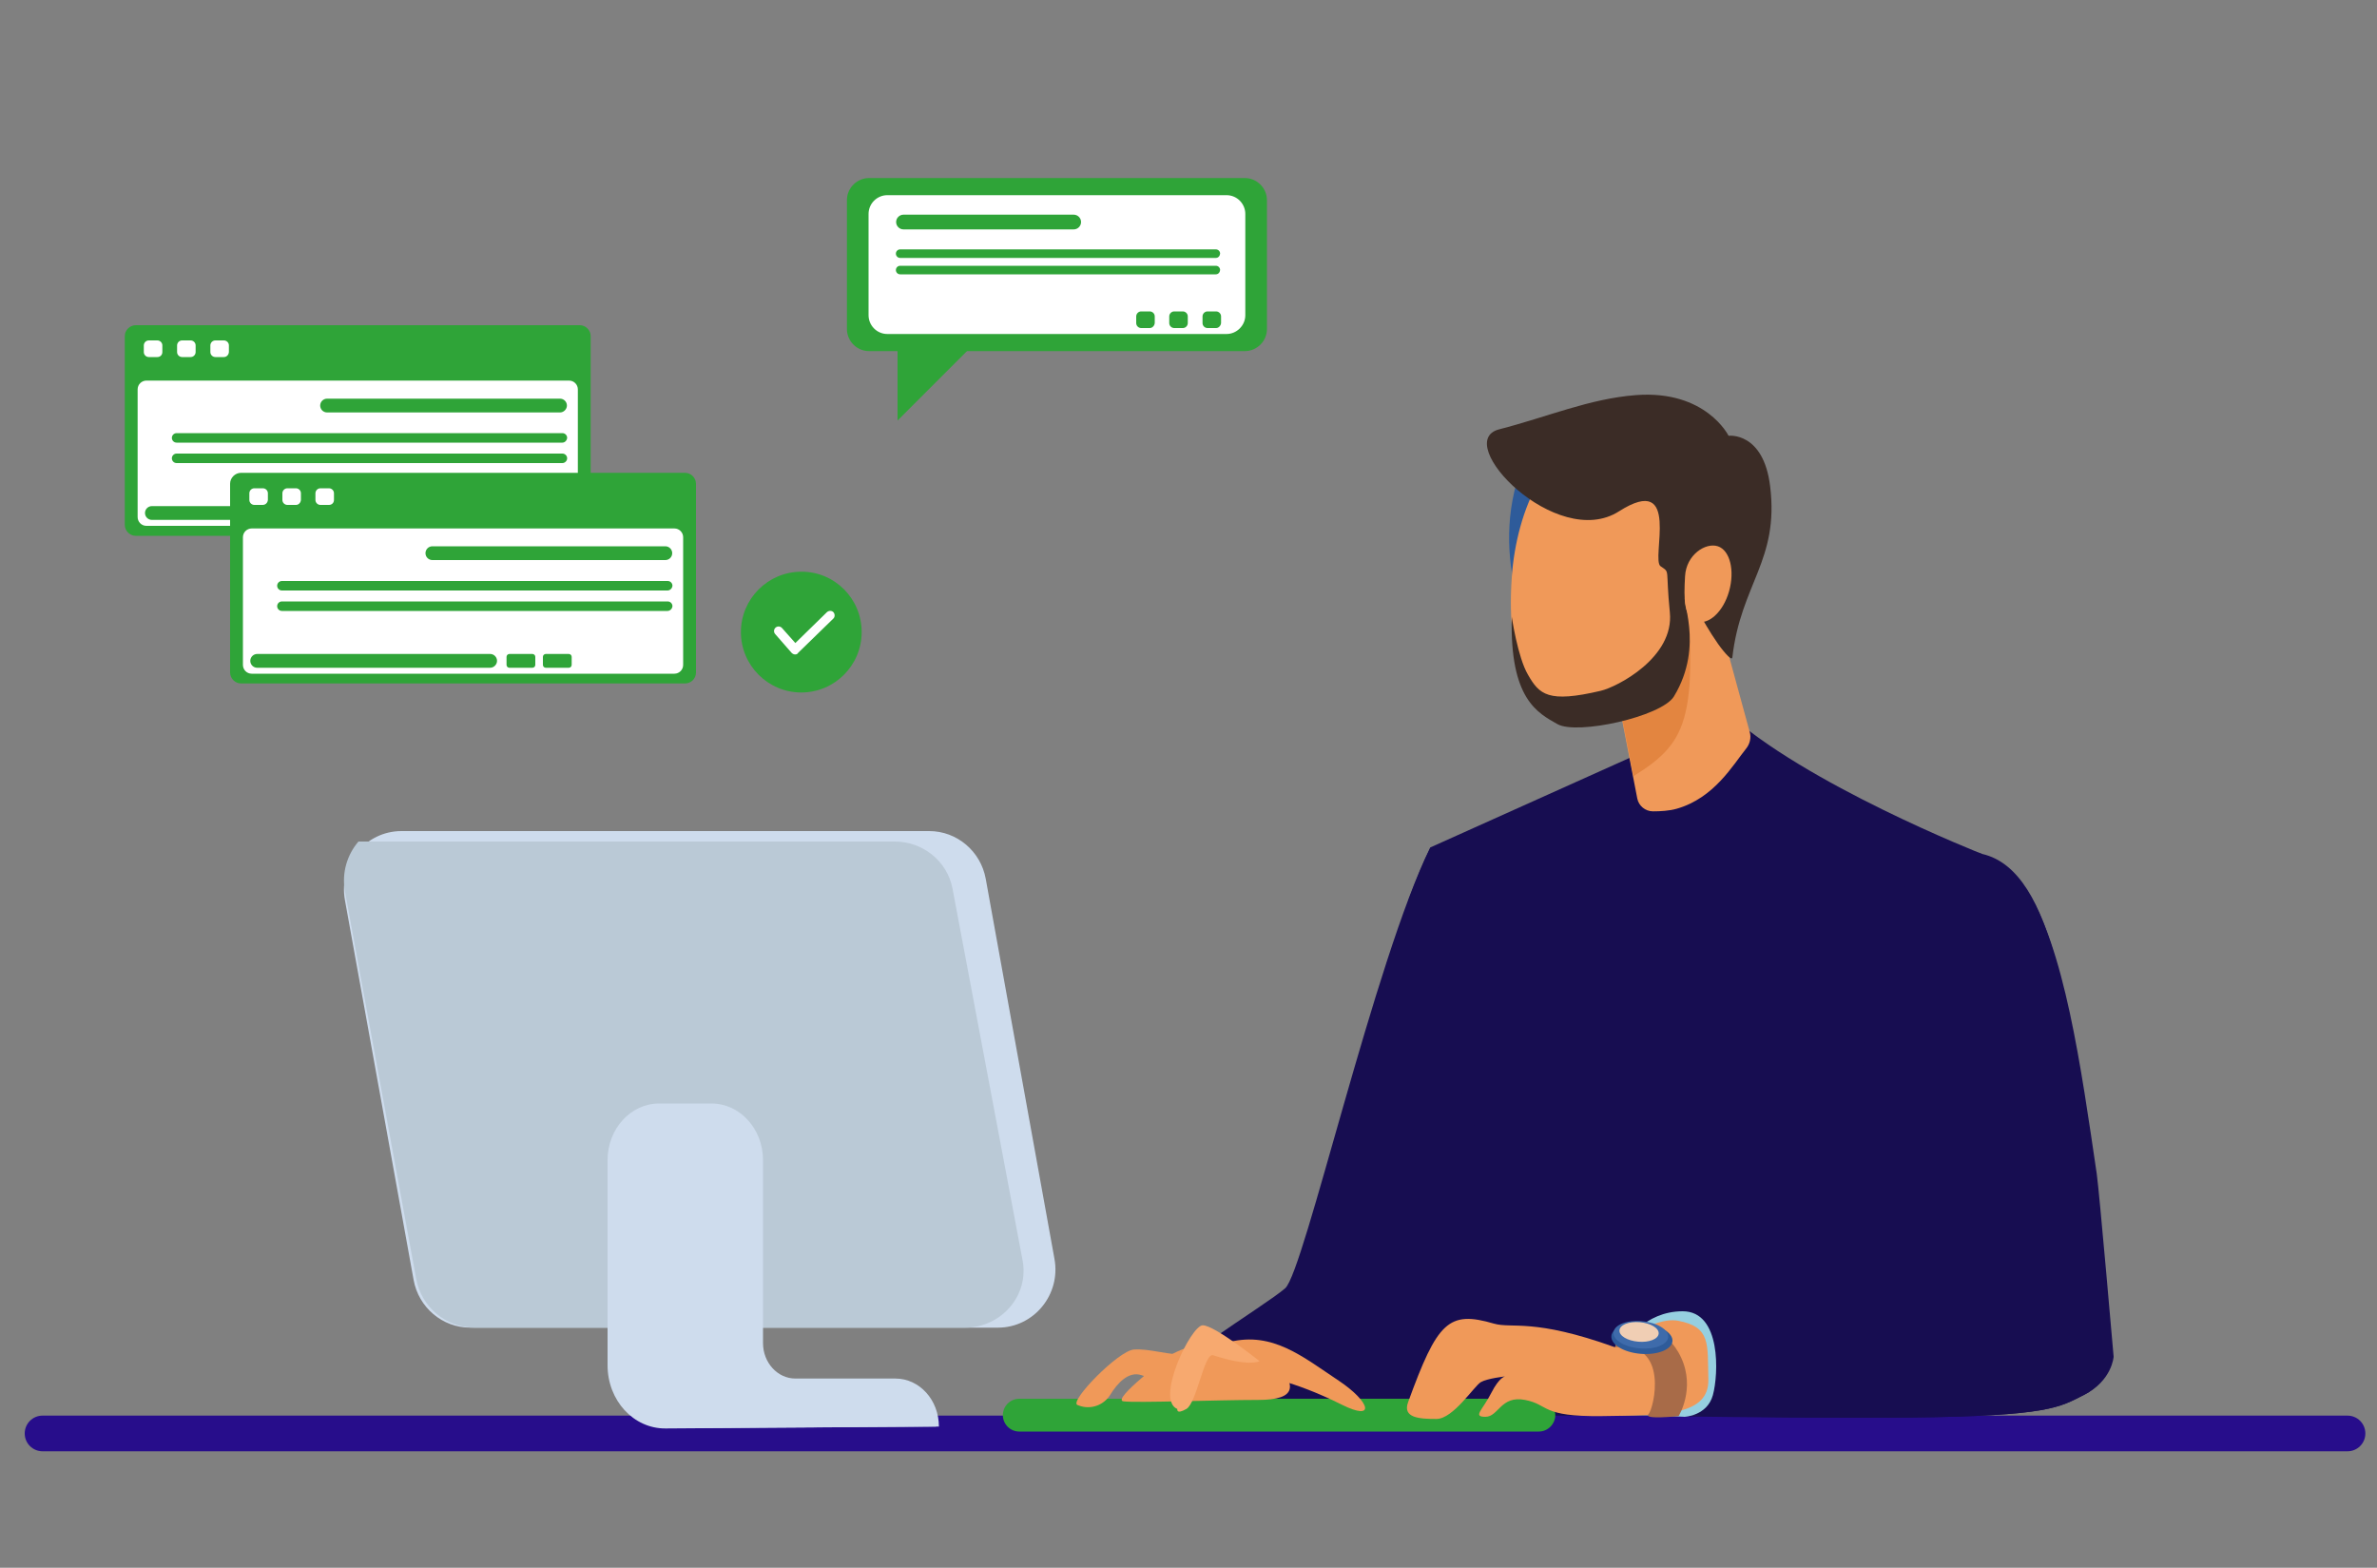 <svg xmlns="http://www.w3.org/2000/svg" xmlns:xlink="http://www.w3.org/1999/xlink" id="Layer_1" x="0px" y="0px" viewBox="0 0 1000 659.5" style="enable-background:new 0 0 1000 659.5;" xml:space="preserve"><rect x="0" y="0" width="1000" height="659.5" fill="#808080" stroke="none"/><style type="text/css">	.st0{fill:#170D51;}	.st1{fill:#270D8B;}	.st2{fill:#2E5B9A;}	.st3{fill:#F09959;}	.st4{fill:#E38540;}	.st5{fill:#96CFE0;}	.st6{fill:#2FA438;}	.st7{fill:#A86B48;}	.st8{fill:#3E6BAB;}	.st9{fill:#F0CEB4;}	.st10{fill:#CEDCED;}	.st11{fill:#BAC9D6;}	.st12{fill:#F7A96F;}	.st13{fill:#3B2C26;}	.st14{fill:#FFFFFF;}	.st15{fill:#B7E1FF;}</style><g>	<path class="st0" d="M601.7,356.5c-23.5,47.7-53,178.2-61,185.4c-8,7.1-54.5,34.8-62.5,48.3c-8,13.4-4.5,8.9-0.9,9.8  c3.6,0.9,205.5,1.8,205.5,1.8s-23.2-138.5-25.9-139.4C654.2,461.4,601.7,356.5,601.7,356.5z"></path>	<path class="st0" d="M568.3,601.1c37.1,0.3,76.2,0.5,97.8,0.6l-29.5-176.4c-15.7-30.5-34.8-68.7-34.8-68.7c-3,6-6,13.4-9.1,21.6  c-3.1,132.5,16,169.6,1.7,193.3C583.1,589.7,572.9,598,568.3,601.1z"></path>	<path class="st1" d="M987.6,610.5H17.9c-4.1,0-7.5-3.3-7.5-7.5c0-4.1,3.3-7.5,7.5-7.5h969.7c4.1,0,7.5,3.3,7.5,7.5  C995.1,607.2,991.7,610.5,987.6,610.5z"></path>	<path class="st0" d="M725.6,298.9c33.5,31,108.2,60.3,108.2,60.3s11.3,104.8,3.6,164.1c-7.7,59.3-3.4,71.4-3.4,71.4H680  c0,0-20.7-28.7-58.5-117.8c-24.1-56.8-19.8-120.4-19.8-120.4l93.7-42.1L725.6,298.9z"></path>	<path class="st0" d="M680,594.7h153.9c0,0-4.3-12,3.4-71.4c6.4-48.9-0.2-128.6-2.7-155.2l-14-6c-35.1,10.1-55.4,62.6-61.4,113.8  c-4,34.3-60.8,68-97.9,86.6C673.6,585.8,680,594.7,680,594.7z"></path>	<path class="st2" d="M642.3,191.3c-18.6,41.3,3.7,79.6,3,78c-0.7-1.6,28.1-69.8,28.1-69.8L642.3,191.3z"></path>	<path class="st3" d="M712.6,221.9l23.5,86c0.7,2.4,0.1,5-1.5,7c-5.5,6.8-13.4,20.8-29.2,25.3c-3.1,0.9-6.9,1.1-10,1.1  c-3.2,0-6-2.3-6.6-5.4L673,254.2L712.6,221.9z"></path>	<path class="st4" d="M708.1,229l-8.6,3.5L673,254.2l14.2,72.3C711.3,311.5,714.8,301.4,708.1,229z"></path>	<path class="st3" d="M711.7,259.9c-5.2,28.3-26.4,47.4-47.3,42.7c-20.9-4.7-30.9-23-28.4-59.7c1.9-28.8,16.1-60.1,37-55.4  C693.9,192.2,716.9,231.6,711.7,259.9z"></path>	<path class="st0" d="M833.8,359.2c31.1,7,36.9,70.3,47.1,137c1.2,7.7,7.1,72.7,7.1,72.7s0.6,11.9-11.3,17.9  c-10.2,5.1-14.3,8.9-73.3,9.5c-56.6,0.6-129.7-1.8-129.7-1.8s-0.6-21.1,5.2-31.4c8.7-15.5,98.3-37.7,106.6-38.9  c1.2-16.7-8.2-77,4.8-118c8.9-28.1,18.5-42.9,30.6-46.7C824.9,358.2,829.2,358.1,833.8,359.2z"></path>	<path class="st0" d="M705.8,595.8c27.9,0.4,66.2,0.8,97.6,0.5c59-0.6,63.1-4.4,73.3-9.5c11.9-6,12.5-16.1,12.5-16.1  s-6-69.2-7.1-76.9c-6.6-44.7-13.6-95.8-30.1-120.5c15.5,45.4,18,83.7,18.3,100.1c0.1,8.3-0.6,19.6-3,27.6  c-2.7,8.8-9.5,14.3-20.3,11.3c-21.4-6-48.3,6.6-48.3,6.6s20.3-7.1,39.3-0.6c19.1,6.6,58.4,50,15.5,66.1  C840.3,589.3,761.7,593.3,705.8,595.8z"></path>	<path class="st5" d="M683.7,565.1c0,0,7.9-13.5,24.2-13.5c16.3,0,15.1,26.6,12.7,35.3c-2.4,8.7-11.9,9.1-11.9,9.1l-35-1.6  L683.7,565.1z"></path>	<path class="st6" d="M647.4,602.2H428.8c-3.8,0-6.9-3.1-6.9-6.9v0c0-3.8,3.1-6.9,6.9-6.9h218.6c3.8,0,6.9,3.1,6.9,6.9v0  C654.3,599,651.2,602.2,647.4,602.2z"></path>	<path class="st3" d="M679.3,566.7c-34.2-12.3-43.1-7.7-50.8-9.9c-19.1-5.6-23.8-0.8-36.1,33c-2.5,6.7,4.8,7.1,11.9,7.1  c7.1,0,15.9-13.9,18.7-15.5c2.8-1.6,10.3-2.4,10.3-2.4s-2.4,0-6,7.1c-3.6,7.1-7.9,9.9-2.4,9.9c5.6,0,6.4-9.1,16.7-7.1  c10.3,2,6.4,7.1,32.2,6.8c25.8-0.4,45.3,0,44.9-15.5c-0.4-14.7,1.2-22-12.7-24.6C695.2,553.6,679.3,566.7,679.3,566.7z"></path>	<path class="st7" d="M679.7,566.7c22.8-2.6,16.1,25.9,13.8,28.2c-2.4,2.4,12.7,0.8,12.7,0.8s7.1-11.4,1.1-24.5  c-6-13.1-17.9-13.7-17.9-13.7l-10.1,5.6L679.7,566.7z"></path>	<path class="st2" d="M703.6,564.2c-0.3,3.5-6.3,5.9-13.4,5.3c-7.1-0.6-12.6-3.9-12.3-7.5c0.3-3.5,6.3-5.9,13.4-5.3  S703.9,560.7,703.6,564.2z"></path>	<path class="st8" d="M701.8,562.5c-0.3,3.1-5.6,5.3-12,4.7c-6.3-0.5-11.3-3.5-11-6.7c0.3-3.2,5.6-5.3,12-4.7  C697.1,556.3,702,559.3,701.8,562.5z"></path>	<path class="st9" d="M697.8,561c-0.2,2.3-4,3.8-8.6,3.4c-4.6-0.4-8.1-2.5-7.9-4.8c0.2-2.3,4-3.8,8.6-3.4  C694.4,556.6,698,558.7,697.8,561z"></path>	<path class="st10" d="M419.8,558.5h-222c-11.7,0-21.7-8.5-23.8-20.1l-28.9-159.8c-2.7-15.1,8.7-29,23.8-29h222  c11.7,0,21.7,8.5,23.8,20.1l28.9,159.8C446.4,544.6,434.9,558.5,419.8,558.5z"></path>	<path class="st11" d="M430.2,530.2l-29.5-156.5c-2.2-11.4-12.4-19.7-24.3-19.7H150.8c-4.7,5.5-7.1,13-5.7,20.9l30,163.1  c2.2,11.9,12.5,20.5,24.6,20.5h206.2C421.3,558.5,433,544.9,430.2,530.2z"></path>	<path class="st10" d="M376.7,579.9h-42.1c-7.5,0-13.6-6.7-13.6-14.9v-77c0-13.1-9.7-23.8-21.7-23.8h-22c-12,0-21.7,10.7-21.7,23.8  v86.3c0,14.8,10.9,26.7,24.4,26.6l115-0.8C395,588.9,386.8,579.9,376.7,579.9z"></path>	<path class="st10" d="M257.3,489.7v85c0,13.8,10.7,25.1,24.3,26.1l112.2-0.7c0-1.8-8.9-5.2-19.8-5.2h-45.6  c-8.1,0-14.7-6.6-14.7-14.7v-90.5c0-12.9-10.5-23.4-23.4-23.4h-9.6C267.8,466.2,257.3,476.7,257.3,489.7z"></path>	<path class="st3" d="M492.2,570.1c17-9.4,37.7-6.3,45.2,3.1c7.5,9.4,8.8,15.7-8.2,15.7c-17,0-50.9,1.3-56.5,0.6  C467.1,589,492.2,570.1,492.2,570.1z"></path>	<path class="st3" d="M517.3,564.5c18.2-4.4,30.7,6.2,45.9,16.3c13.2,8.8,15.8,17.3,1.3,10.1c-21.4-10.7-33.9-11.9-33.9-11.9  L517.3,564.5z"></path>	<path class="st3" d="M500.7,570.1c-9.2,0-17.2-2.9-23.7-2.4c-6.5,0.5-27.1,21.6-23.8,23.3c0.2,0.1,0.5,0.2,0.8,0.3  c4.9,1.8,10.4-0.2,13.1-4.6c2.9-4.7,7.6-10.1,13.2-8.2c9.2,3.2,18.9,2.9,18.9,2.9L500.7,570.1z"></path>	<path class="st12" d="M495.3,592.7c-9.4-3.8,5.7-35.2,10.7-35.2c5,0,23.9,15.1,23.9,15.1s-4.4,2.5-19.5-2.5  c-3.8-1.3-6.9,20.1-11.3,22.6C494.7,595.2,495.3,592.7,495.3,592.7z"></path>	<path class="st13" d="M636,259.5c-0.9,34.6,10.9,40.4,19.2,45.1c8.2,4.7,43.7-3.1,49-11.6c13.3-21.9,2.1-42.3,5.1-42  c3,0.3,5.7,8.8,13.5,19.9c0.7,1,5.8,7.9,6,5.6c3.6-31,19.7-40.6,15.9-71.9c-2.8-23.1-17.5-21.3-17.5-21.3s-9.5-19.3-38.9-17.1  c-19.7,1.5-37.3,9.2-57.6,14.4c-20.3,5.2,24.1,51.3,50.4,34.5c26.4-16.8,13.3,20.2,17.5,23.1c4.2,2.9,2,0.4,3.9,19.4  c1.9,19-22.2,31.4-29.1,33c-22.1,5.2-25.8,1.6-30.6-6.8C638.5,276.5,636,259.5,636,259.5z"></path>	<path class="st3" d="M727.4,248.8c-2.5,8.7-8.7,14.3-13.8,12.6c-5.1-1.8-5.3-8.9-4.7-19c0.5-9.1,8.7-14.3,13.8-12.6  C727.8,231.5,729.9,240,727.4,248.8z"></path>	<path class="st6" d="M243.9,225.4H57.1c-2.5,0-4.6-2.1-4.6-4.6v-79.4c0-2.5,2.1-4.6,4.6-4.6h186.8c2.5,0,4.6,2.1,4.6,4.6v79.4  C248.5,223.3,246.4,225.4,243.9,225.4z"></path>	<path class="st14" d="M239.4,221.2H61.6c-2.1,0-3.7-1.7-3.7-3.7v-53.7c0-2.1,1.7-3.7,3.7-3.7h177.8c2.1,0,3.7,1.7,3.7,3.7v53.7  C243.2,219.5,241.5,221.2,239.4,221.2z"></path>	<g>		<path class="st14" d="M66.2,150.2h-3.6c-1.1,0-2.1-0.9-2.1-2.1v-2.8c0-1.1,0.9-2.1,2.1-2.1h3.6c1.1,0,2.1,0.9,2.1,2.1v2.8   C68.3,149.3,67.4,150.2,66.2,150.2z"></path>		<path class="st14" d="M80.2,150.2h-3.6c-1.1,0-2.1-0.9-2.1-2.1v-2.8c0-1.1,0.9-2.1,2.1-2.1h3.6c1.1,0,2.1,0.9,2.1,2.1v2.8   C82.3,149.3,81.3,150.2,80.2,150.2z"></path>		<path class="st14" d="M94.2,150.2h-3.6c-1.1,0-2.1-0.9-2.1-2.1v-2.8c0-1.1,0.9-2.1,2.1-2.1h3.6c1.1,0,2.1,0.9,2.1,2.1v2.8   C96.2,149.3,95.3,150.2,94.2,150.2z"></path>	</g>	<path class="st6" d="M235.6,173.5h-98c-1.6,0-2.9-1.3-2.9-2.9c0-1.6,1.3-2.9,2.9-2.9h98c1.6,0,2.9,1.3,2.9,2.9  C238.5,172.1,237.2,173.5,235.6,173.5z"></path>	<path class="st6" d="M161.9,218.7h-98c-1.6,0-2.9-1.3-2.9-2.9c0-1.6,1.3-2.9,2.9-2.9h98c1.6,0,2.9,1.3,2.9,2.9  C164.8,217.4,163.5,218.7,161.9,218.7z"></path>	<path class="st15" d="M179.7,218.7h-9.7c-0.7,0-1.2-0.6-1.2-1.2v-3.4c0-0.7,0.6-1.2,1.2-1.2h9.7c0.7,0,1.2,0.6,1.2,1.2v3.4  C181,218.1,180.4,218.7,179.7,218.7z"></path>	<path class="st15" d="M195,218.7h-9.7c-0.7,0-1.2-0.6-1.2-1.2v-3.4c0-0.7,0.6-1.2,1.2-1.2h9.7c0.7,0,1.2,0.6,1.2,1.2v3.4  C196.3,218.1,195.7,218.7,195,218.7z"></path>	<path class="st6" d="M236.6,186.2H74.3c-1.1,0-2-0.9-2-2c0-1.1,0.9-2,2-2h162.3c1.1,0,2,0.9,2,2  C238.5,185.3,237.6,186.2,236.6,186.2z"></path>	<path class="st6" d="M236.6,194.8H74.3c-1.1,0-2-0.9-2-2s0.9-2,2-2h162.3c1.1,0,2,0.9,2,2S237.6,194.8,236.6,194.8z"></path>	<path class="st6" d="M288.2,287.5H101.4c-2.5,0-4.6-2.1-4.6-4.6v-79.4c0-2.5,2.1-4.6,4.6-4.6h186.8c2.5,0,4.6,2.1,4.6,4.6v79.4  C292.8,285.5,290.7,287.5,288.2,287.5z"></path>	<path class="st14" d="M283.7,283.4H105.9c-2.1,0-3.7-1.7-3.7-3.7V226c0-2.1,1.7-3.7,3.7-3.7h177.8c2.1,0,3.7,1.7,3.7,3.7v53.7  C287.4,281.7,285.8,283.4,283.7,283.4z"></path>	<g>		<path class="st14" d="M110.5,212.4H107c-1.1,0-2.1-0.9-2.1-2.1v-2.8c0-1.1,0.9-2.1,2.1-2.1h3.6c1.1,0,2.1,0.9,2.1,2.1v2.8   C112.6,211.5,111.7,212.4,110.5,212.4z"></path>		<path class="st14" d="M124.5,212.4h-3.6c-1.1,0-2.1-0.9-2.1-2.1v-2.8c0-1.1,0.9-2.1,2.1-2.1h3.6c1.1,0,2.1,0.9,2.1,2.1v2.8   C126.5,211.5,125.6,212.4,124.5,212.4z"></path>		<path class="st14" d="M138.4,212.4h-3.6c-1.1,0-2.1-0.9-2.1-2.1v-2.8c0-1.1,0.9-2.1,2.1-2.1h3.6c1.1,0,2.1,0.9,2.1,2.1v2.8   C140.5,211.5,139.6,212.4,138.4,212.4z"></path>	</g>	<path class="st6" d="M279.9,235.6h-98c-1.6,0-2.9-1.3-2.9-2.9c0-1.6,1.3-2.9,2.9-2.9h98c1.6,0,2.9,1.3,2.9,2.9  C282.8,234.3,281.5,235.6,279.9,235.6z"></path>	<path class="st6" d="M206.2,280.9h-98c-1.6,0-2.9-1.3-2.9-2.9c0-1.6,1.3-2.9,2.9-2.9h98c1.6,0,2.9,1.3,2.9,2.9  C209.1,279.5,207.8,280.9,206.2,280.9z"></path>	<path class="st6" d="M224,280.9h-9.7c-0.7,0-1.2-0.6-1.2-1.2v-3.4c0-0.7,0.6-1.2,1.2-1.2h9.7c0.7,0,1.2,0.6,1.2,1.2v3.4  C225.2,280.3,224.7,280.9,224,280.9z"></path>	<path class="st6" d="M239.3,280.9h-9.7c-0.7,0-1.2-0.6-1.2-1.2v-3.4c0-0.7,0.6-1.2,1.2-1.2h9.7c0.7,0,1.2,0.6,1.2,1.2v3.4  C240.5,280.3,240,280.9,239.3,280.9z"></path>	<path class="st6" d="M280.8,248.4H118.6c-1.1,0-2-0.9-2-2c0-1.1,0.9-2,2-2h162.3c1.1,0,2,0.9,2,2  C282.8,247.5,281.9,248.4,280.8,248.4z"></path>	<path class="st6" d="M280.8,257H118.6c-1.1,0-2-0.9-2-2c0-1.1,0.9-2,2-2h162.3c1.1,0,2,0.9,2,2C282.8,256.1,281.9,257,280.8,257z"></path>	<path class="st6" d="M362.5,265.9c0,14-11.4,25.4-25.4,25.4c-14,0-25.4-11.4-25.4-25.4c0-14,11.4-25.4,25.4-25.4  C351.1,240.4,362.5,251.8,362.5,265.9z"></path>	<g>		<path class="st14" d="M334.5,275.3C334.5,275.3,334.5,275.3,334.5,275.3c-0.6,0-1.1-0.3-1.5-0.7l-6.9-7.9c-0.7-0.8-0.6-2,0.2-2.7   c0.8-0.7,2-0.6,2.7,0.2l5.6,6.3l13.3-13c0.8-0.7,2-0.7,2.7,0c0.7,0.8,0.7,2,0,2.7l-14.8,14.4C335.5,275.1,335.1,275.3,334.5,275.3   z"></path>	</g>	<path class="st6" d="M523.7,147.7H365.6c-5.1,0-9.3-4.2-9.3-9.3V84.2c0-5.1,4.2-9.3,9.3-9.3h158.1c5.1,0,9.3,4.2,9.3,9.3v54.2  C533,143.5,528.8,147.7,523.7,147.7z"></path>	<path class="st6" d="M377.6,136.7v40.2l46.3-46.3C423.9,130.6,378.5,136.7,377.6,136.7z"></path>	<path class="st14" d="M516,140.5H373.3c-4.4,0-7.9-3.6-7.9-7.9V90c0-4.4,3.6-7.9,7.9-7.9H516c4.4,0,7.9,3.6,7.9,7.9v42.6  C523.9,136.9,520.3,140.5,516,140.5z"></path>	<path class="st6" d="M451.7,96.5h-71.6c-1.7,0-3.1-1.4-3.1-3.1s1.4-3.1,3.1-3.1h71.6c1.7,0,3.1,1.4,3.1,3.1S453.4,96.5,451.7,96.5z  "></path>	<path class="st6" d="M511.5,108.5H378.7c-1,0-1.8-0.8-1.8-1.8v0c0-1,0.8-1.8,1.8-1.8h132.8c1,0,1.8,0.8,1.8,1.8v0  C513.2,107.7,512.5,108.5,511.5,108.5z"></path>	<path class="st6" d="M511.5,115.4H378.7c-1,0-1.8-0.8-1.8-1.8l0,0c0-1,0.8-1.8,1.8-1.8h132.8c1,0,1.8,0.8,1.8,1.8l0,0  C513.2,114.6,512.5,115.4,511.5,115.4z"></path>	<g>		<path class="st6" d="M483.7,138h-3.6c-1.1,0-2.1-0.9-2.1-2.1v-2.8c0-1.1,0.9-2.1,2.1-2.1h3.6c1.1,0,2.1,0.9,2.1,2.1v2.8   C485.7,137,484.8,138,483.7,138z"></path>		<path class="st6" d="M497.6,138h-3.6c-1.1,0-2.1-0.9-2.1-2.1v-2.8c0-1.1,0.9-2.1,2.1-2.1h3.6c1.1,0,2.1,0.9,2.1,2.1v2.8   C499.7,137,498.8,138,497.6,138z"></path>		<path class="st6" d="M511.6,138H508c-1.1,0-2.1-0.9-2.1-2.1v-2.8c0-1.1,0.9-2.1,2.1-2.1h3.6c1.1,0,2.1,0.9,2.1,2.1v2.8   C513.6,137,512.7,138,511.6,138z"></path>	</g></g></svg>